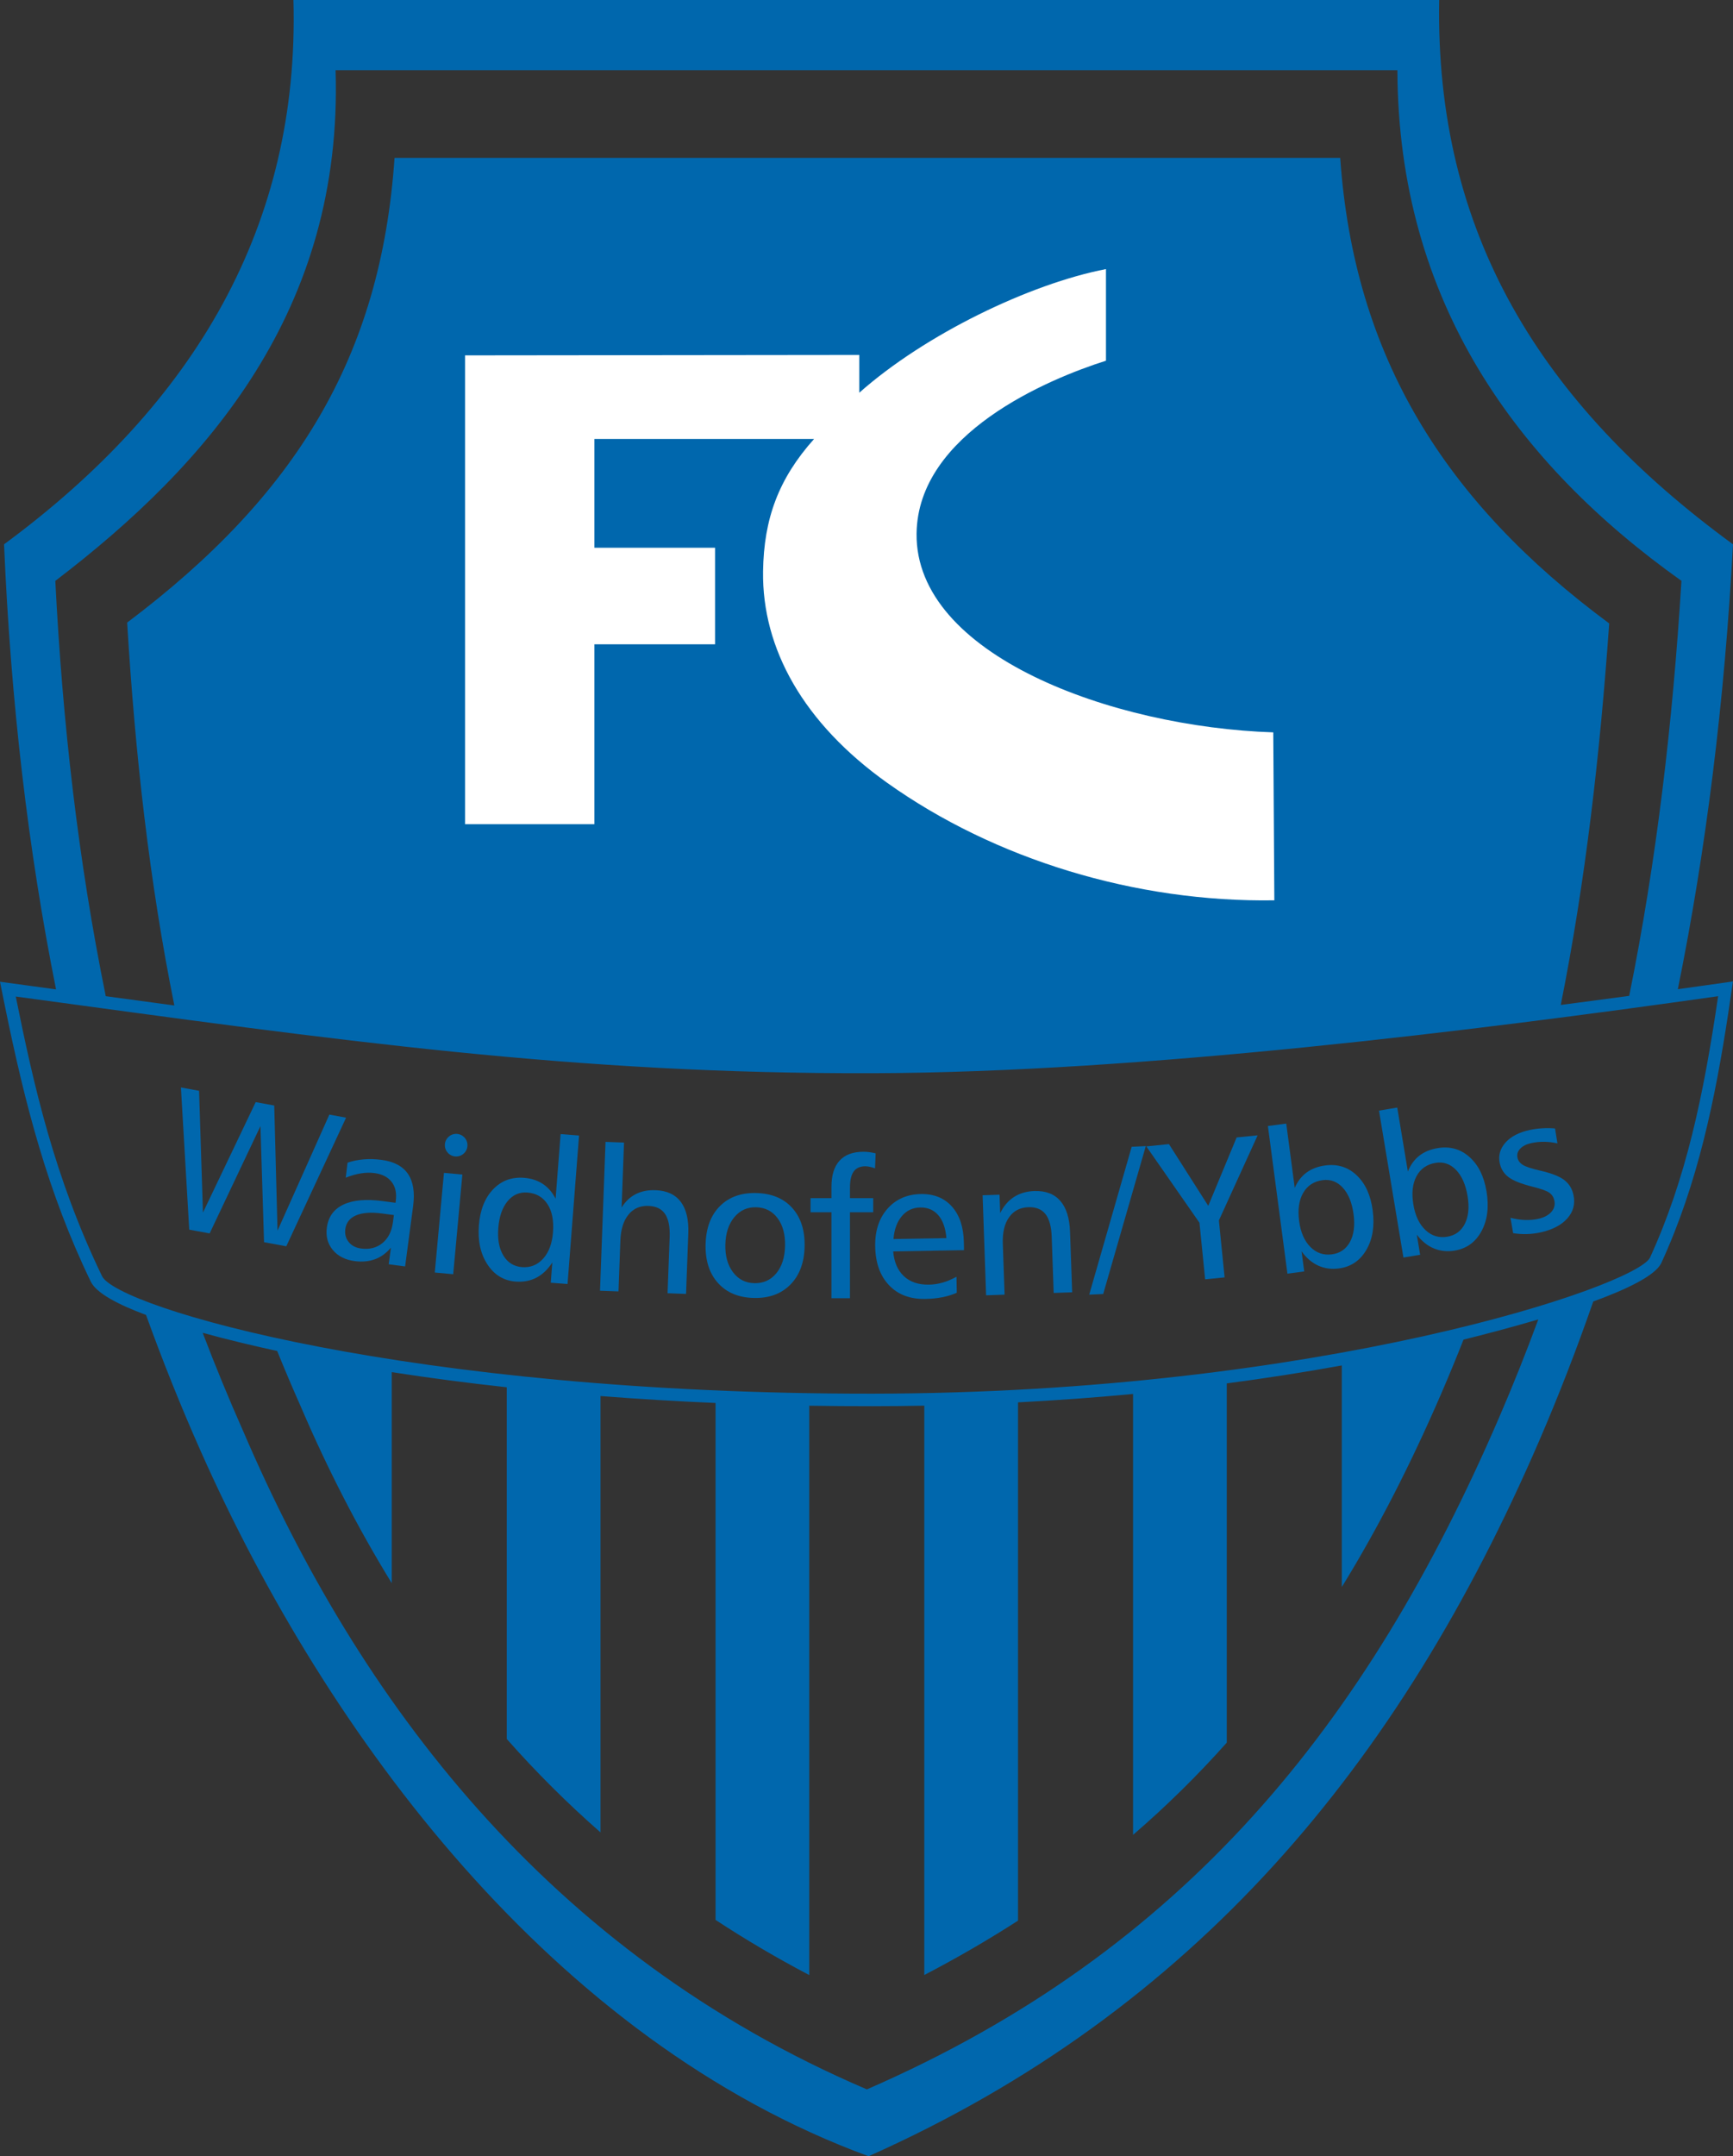 <?xml version="1.0" encoding="utf-8"?>
<!-- Generator: Adobe Illustrator 13.0.0, SVG Export Plug-In . SVG Version: 6.00 Build 14948)  -->
<!DOCTYPE svg PUBLIC "-//W3C//DTD SVG 1.1//EN" "http://www.w3.org/Graphics/SVG/1.1/DTD/svg11.dtd">
<svg version="1.1" id="Ebene_1" xmlns="http://www.w3.org/2000/svg" xmlns:xlink="http://www.w3.org/1999/xlink" x="0px" y="0px"
	 width="455.975px" height="566.929px" viewBox="0 0 455.975 566.929" enable-background="new 0 0 455.975 566.929"
	 xml:space="preserve">
<rect x="0" y="0" width="455.975" height="566.929" fill="#333333" stroke="none"/>
<path fill-rule="evenodd" clip-rule="evenodd" fill="#0067AD" d="M1.065,143.115C51.357,106.06,78.85,59.226,77.206,0h301.465
	c-1.098,61.214,26.713,106.189,77.304,143.115c-2.206,41.132-7.069,80.214-14.512,116.972l6.285-0.878
	c2.738-0.385,5.478-0.774,8.215-1.161c-0.405,2.76-0.807,5.522-1.227,8.28c-3.442,22.576-8.006,44.836-17.613,65.723l-0.03,0.066
	l-0.033,0.064c-1.648,3.217-8.855,6.734-17.855,10.018c-4.366,12.561-9.098,24.75-14.193,36.555
	c-36.739,85.102-90.732,149.988-176.478,188.176C145.452,536.455,86.093,456.402,52.82,381.566
	c-5.171-11.631-9.97-23.57-14.395-35.832c-7.372-2.74-13.077-5.738-14.54-8.764c-11.328-23.42-17.306-46.674-22.47-71.858
	c-0.475-2.328-0.945-4.658-1.416-6.986c2.234,0.304,4.47,0.609,6.704,0.912l8.044,1.097C7.437,223.66,2.845,184.731,1.065,143.115
	L1.065,143.115z M428.664,261.843c7.233-35.711,11.474-72.122,13.747-109.125c-43.21-30.71-74.529-73.375-74.739-134.266H88.297
	c1.976,62.895-33.424,103.552-73.742,134.276c1.885,37.167,6.014,73.542,13.271,109.194c6.013,0.82,12.028,1.637,18.045,2.444
	c-6.575-32.653-10.313-65.986-12.414-100.673c44.388-33.402,66.768-69.841,70.351-122.176h248.815
	c3.659,52.282,27.474,90.369,70.778,122.401c-2.43,34.434-6.229,67.691-12.745,100.313
	C416.662,263.452,422.665,262.656,428.664,261.843L428.664,261.843z M404.749,346.908c-7.076,2.096-14.101,3.932-19.68,5.313
	c-1.844,4.68-3.771,9.357-5.79,14.031c-7.964,18.447-16.614,35.41-26.233,51.021v-58.262c-10.012,1.814-20.114,3.385-30.266,4.719
	v94.453c-7.662,8.6-15.856,16.67-24.66,24.25V366.509c-10.084,0.953-20.186,1.684-30.266,2.207v136.27
	c-7.801,5.027-16.009,9.789-24.661,14.297V369.587c-4.563,0.088-9.113,0.131-13.651,0.137c-5.537,0.004-11.075-0.037-16.614-0.125
	v149.697c-8.592-4.51-16.807-9.348-24.661-14.508V368.876c-10.1-0.432-20.191-1.035-30.266-1.822v114.73
	c-8.761-7.676-16.972-15.863-24.661-24.555v-92.479c-10.109-1.104-20.211-2.416-30.265-3.98v55.484
	c-8.877-14.41-16.79-29.811-23.825-46.176l-0.082-0.188c-2.176-4.895-4.252-9.787-6.237-14.68
	c-5.645-1.229-12.654-2.863-19.604-4.777c3.34,8.76,6.931,17.475,10.787,26.15c30.144,70.131,79.785,136.781,163.973,172.771
	c83.591-36.359,131.641-96.252,166.316-176.576C398.106,364.208,401.548,355.583,404.749,346.908L404.749,346.908z M4.147,262.015
	c4.733,23.416,10.197,47.662,22.704,73.52c3.962,8.191,80.551,31.012,202.688,30.895c117.564-0.115,200.723-28.209,204.588-35.752
	c9.466-20.674,14.073-42.471,17.935-68.75c-63.809,9.03-151.956,20.031-222.206,20.247
	C150.961,282.417,90.045,273.697,4.147,262.015L4.147,262.015z"/>
<path fill-rule="evenodd" clip-rule="evenodd" fill="#FFFFFF" d="M122.358,93.435l103.733-0.115v9.936
	c17.313-15.363,44.899-28.636,64.905-32.508v24.094c-15.245,4.816-49.528,19.156-49.833,45.459
	c-0.369,31.831,51.231,50.841,93.851,52.257l0.281,44.158c-36.506,0.577-73.594-10.779-101.815-30.857
	c-22.094-15.719-32.991-35.341-32.707-55.63c0.194-13.861,4.092-24.379,13.424-34.819h-57.809v28.608h31.754v25.385h-31.754v47.296
	h-34.03V93.435L122.358,93.435z"/>
<polygon fill="#0067AD" points="47.604,285.923 52.379,286.8 53.398,318.824 67.278,289.773 72.156,290.671 73.02,323.576 
	86.661,293.056 91.061,293.865 75.326,327.681 69.473,326.607 68.528,296.082 55.16,324.294 49.792,323.308 47.604,285.923 "/>
<path fill="#0067AD" d="M100.568,319.064c-2.91-0.387-5.198-0.225-6.869,0.479c-1.672,0.713-2.617,1.918-2.844,3.625
	c-0.174,1.307,0.125,2.432,0.889,3.389c0.771,0.957,1.86,1.525,3.263,1.711c2.209,0.295,4.079-0.18,5.61-1.422
	c1.523-1.244,2.443-3.061,2.761-5.441l0.257-1.932L100.568,319.064L100.568,319.064z M108.698,317.123l-2.109,15.859l-4.314-0.574
	l0.581-4.365c-1.225,1.459-2.638,2.479-4.23,3.051c-1.585,0.582-3.369,0.742-5.327,0.48c-2.486-0.33-4.4-1.307-5.744-2.932
	c-1.345-1.625-1.861-3.58-1.556-5.867c0.377-2.84,1.828-4.859,4.339-6.049c2.522-1.199,5.965-1.508,10.331-0.928l3.396,0.451
	l0.068-0.51c0.27-2.027-0.091-3.689-1.083-4.975c-0.993-1.287-2.495-2.061-4.504-2.326c-1.135-0.152-2.336-0.127-3.597,0.076
	c-1.27,0.201-2.599,0.578-3.978,1.135l0.475-3.963c1.392-0.451,2.823-0.744,4.303-0.865c1.479-0.121,3.032-0.072,4.678,0.146
	c3.229,0.43,5.534,1.662,6.923,3.689C108.726,310.683,109.18,313.501,108.698,317.123L108.698,317.123z"/>
<polygon fill="#0067AD" points="116.809,308.373 121.655,308.818 119.244,335.025 114.398,334.58 116.809,308.373 "/>
<path fill="#0067AD" d="M138.775,313.552c-2.091-0.162-3.841,0.596-5.225,2.275c-1.392,1.68-2.206,4.037-2.442,7.068
	c-0.231,2.996,0.221,5.416,1.357,7.256c1.128,1.842,2.759,2.844,4.894,3.01c2.212,0.17,4.067-0.578,5.563-2.242
	c1.486-1.664,2.35-3.963,2.578-6.908c0.239-3.084-0.244-5.549-1.442-7.402C142.853,314.753,141.093,313.732,138.775,313.552
	L138.775,313.552z M147.504,298.181l4.852,0.377l-3.028,39.045l-4.417-0.342l0.413-5.332c-1.176,1.828-2.567,3.158-4.185,4.004
	c-1.617,0.84-3.448,1.18-5.486,1.021c-3.12-0.242-5.589-1.738-7.399-4.5c-1.819-2.762-2.57-6.186-2.253-10.27
	c0.313-4.035,1.557-7.189,3.73-9.467c2.176-2.275,4.883-3.293,8.141-3.041c1.891,0.148,3.533,0.678,4.942,1.602
	c1.401,0.926,2.527,2.221,3.37,3.898L147.504,298.181L147.504,298.181z"/>
<path fill="#0067AD" d="M159.323,300.228l4.863,0.182l-0.634,17.08c0.978-1.582,2.219-2.76,3.716-3.518
	c1.497-0.766,3.232-1.113,5.215-1.039c2.969,0.109,5.178,1.129,6.636,3.063c1.459,1.934,2.116,4.705,1.982,8.318l-0.591,15.893
	l-4.864-0.182l0.55-14.791c0.1-2.689-0.306-4.707-1.209-6.053c-0.912-1.336-2.363-2.045-4.362-2.119
	c-2.183-0.082-3.943,0.674-5.252,2.279c-1.319,1.594-2.033,3.867-2.142,6.801l-0.498,13.402l-4.863-0.18L159.323,300.228
	L159.323,300.228z"/>
<path fill="#0067AD" d="M198.946,317.421c-2.332-0.057-4.25,0.816-5.744,2.615c-1.494,1.801-2.278,4.201-2.35,7.197
	c-0.072,2.971,0.596,5.391,2.001,7.26s3.279,2.834,5.611,2.889c2.367,0.059,4.293-0.807,5.77-2.578
	c1.476-1.775,2.25-4.168,2.323-7.191c0.073-3.031-0.584-5.477-1.973-7.328S201.313,317.48,198.946,317.421L198.946,317.421z
	 M198.984,313.681c4.045,0.1,7.202,1.406,9.467,3.926c2.273,2.529,3.353,5.92,3.25,10.184c-0.101,4.227-1.354,7.563-3.763,9.986
	c-2.401,2.424-5.61,3.588-9.619,3.49c-4.009-0.096-7.151-1.412-9.415-3.939c-2.273-2.529-3.354-5.92-3.251-10.166
	c0.103-4.262,1.345-7.598,3.737-10.014C191.774,314.742,194.975,313.585,198.984,313.681L198.984,313.681z"/>
<path fill="#0067AD" d="M230.392,303.24l-0.157,3.939c-0.542-0.184-1.024-0.318-1.433-0.402c-0.402-0.082-0.769-0.131-1.092-0.131
	c-1.407,0-2.431,0.453-3.084,1.355c-0.657,0.906-0.988,2.324-0.988,4.246v2.773h6.117v3.713h-6.117v22.605h-4.867v-22.605h-5.504
	v-3.713h5.504v-3.027c0-3.006,0.713-5.281,2.132-6.832c1.42-1.551,3.513-2.334,6.283-2.334c0.498,0,1.014,0.035,1.556,0.105
	C229.273,303.003,229.823,303.099,230.392,303.24L230.392,303.24z"/>
<path fill="#0067AD" d="M253.607,326.708l0.035,1.992l-18.634,0.326c0.241,2.809,1.179,4.977,2.814,6.514
	c1.644,1.535,3.84,2.273,6.584,2.227c1.214-0.021,2.407-0.199,3.6-0.535c1.19-0.336,2.406-0.855,3.661-1.541l0.072,4.203
	c-1.152,0.518-2.413,0.906-3.78,1.176c-1.367,0.277-2.885,0.426-4.536,0.455c-3.993,0.068-7.168-1.135-9.51-3.609
	c-2.351-2.477-3.563-5.881-3.64-10.215c-0.07-4.061,1-7.357,3.219-9.879c2.22-2.52,5.15-3.813,8.803-3.877
	c3.45-0.059,6.179,1.047,8.193,3.318C252.495,319.527,253.538,322.681,253.607,326.708L253.607,326.708z M249.009,325.531
	c-0.222-2.627-0.929-4.633-2.124-6.02c-1.204-1.387-2.798-2.066-4.781-2.031c-1.956,0.035-3.568,0.797-4.819,2.277
	c-1.258,1.482-1.992,3.488-2.201,6.016L249.009,325.531L249.009,325.531z"/>
<path fill="#0067AD" d="M281.543,323.886l0.555,15.893l-4.863,0.17l-0.517-14.793c-0.095-2.689-0.645-4.672-1.643-5.947
	c-1.005-1.27-2.504-1.873-4.503-1.803c-2.184,0.076-3.884,0.957-5.075,2.652c-1.2,1.686-1.749,4.004-1.646,6.938l0.468,13.404
	l-4.863,0.17l-0.919-26.303l4.453-0.154l0.17,4.854c0.906-1.848,2.115-3.271,3.62-4.242c1.506-0.971,3.288-1.498,5.349-1.57
	c2.969-0.102,5.246,0.754,6.84,2.578S281.416,320.271,281.543,323.886L281.543,323.886z"/>
<polygon fill="#0067AD" points="297.764,301.517 301.474,301.337 290.267,340.224 286.584,340.404 297.764,301.517 "/>
<polygon fill="#0067AD" points="301.611,301.414 307.568,300.816 317.909,317.048 325.374,299.066 330.902,298.511 320.707,320.878 
	322.21,335.857 317.089,336.373 315.597,321.496 301.611,301.414 "/>
<path fill="#0067AD" d="M348.01,310.292c-2.296,0.303-4.008,1.42-5.12,3.338c-1.112,1.92-1.472,4.391-1.071,7.422
	c0.39,2.945,1.377,5.213,2.953,6.803c1.576,1.588,3.47,2.236,5.67,1.945c2.13-0.281,3.706-1.361,4.744-3.244
	c1.027-1.891,1.352-4.305,0.962-7.25c-0.402-3.039-1.337-5.375-2.811-6.996C351.87,310.689,350.089,310.017,348.01,310.292
	L348.01,310.292z M333.603,296.06l4.825-0.639l2.235,16.9c0.751-1.723,1.798-3.068,3.132-4.047c1.333-0.977,2.971-1.59,4.92-1.85
	c3.214-0.424,5.963,0.438,8.239,2.586c2.286,2.156,3.688,5.225,4.216,9.219c0.545,4.113-0.011,7.578-1.673,10.408
	c-1.653,2.828-4.056,4.449-7.199,4.865c-1.984,0.264-3.807,0.012-5.468-0.748c-1.669-0.758-3.13-2.01-4.375-3.758l0.701,5.301
	l-4.417,0.586L333.603,296.06L333.603,296.06z"/>
<path fill="#0067AD" d="M377.705,305.751c-2.284,0.381-3.958,1.555-5.006,3.51c-1.047,1.953-1.325,4.438-0.822,7.453
	c0.487,2.93,1.55,5.162,3.178,6.699c1.629,1.535,3.542,2.121,5.731,1.756c2.12-0.354,3.659-1.486,4.634-3.402
	c0.965-1.922,1.207-4.346,0.72-7.275c-0.504-3.025-1.516-5.33-3.044-6.898C381.576,306.021,379.774,305.408,377.705,305.751
	L377.705,305.751z M362.831,292.009l4.801-0.801l2.798,16.816c0.694-1.744,1.695-3.125,2.995-4.146
	c1.301-1.023,2.917-1.691,4.855-2.012c3.198-0.533,5.975,0.236,8.322,2.309c2.356,2.078,3.859,5.096,4.521,9.07
	c0.682,4.094,0.242,7.578-1.324,10.459c-1.558,2.883-3.905,4.584-7.034,5.104c-1.974,0.33-3.804,0.137-5.488-0.564
	c-1.693-0.703-3.196-1.904-4.498-3.611l0.878,5.275l-4.396,0.73L362.831,292.009L362.831,292.009z"/>
<path fill="#0067AD" d="M409.149,296.699l0.632,3.93c-1.146-0.264-2.285-0.406-3.432-0.422c-1.146-0.014-2.276,0.094-3.396,0.332
	c-1.299,0.277-2.294,0.766-2.957,1.471c-0.673,0.697-0.915,1.49-0.726,2.379c0.168,0.787,0.642,1.416,1.414,1.896
	c0.771,0.479,2.281,0.979,4.517,1.494c2.969,0.682,5.09,1.498,6.36,2.469c1.269,0.961,2.085,2.279,2.442,3.955
	c0.497,2.332-0.048,4.387-1.635,6.164c-1.578,1.775-3.978,3.01-7.182,3.691c-1.171,0.25-2.349,0.387-3.539,0.416
	s-2.363-0.061-3.519-0.242l-0.701-4.041c1.288,0.334,2.553,0.529,3.769,0.572c1.224,0.043,2.366-0.047,3.435-0.275
	c1.572-0.336,2.747-0.943,3.526-1.814c0.787-0.873,1.053-1.887,0.81-3.031c-0.183-0.855-0.612-1.531-1.299-2.029
	c-0.678-0.498-2.132-1.029-4.366-1.578c-2.982-0.75-5.098-1.578-6.339-2.5c-1.242-0.926-2.031-2.148-2.359-3.689
	c-0.43-2.016,0.077-3.83,1.513-5.439c1.436-1.602,3.576-2.711,6.413-3.314c1.035-0.221,2.11-0.369,3.222-0.436
	C406.862,296.578,407.992,296.597,409.149,296.699L409.149,296.699z"/>
<path fill-rule="evenodd" clip-rule="evenodd" fill="#0067AD" d="M120.021,298.123c1.641,0,2.973,1.332,2.973,2.975
	c0,1.641-1.332,2.973-2.973,2.973c-1.642,0-2.974-1.332-2.974-2.973C117.047,299.455,118.379,298.123,120.021,298.123
	L120.021,298.123z"/>
</svg>
